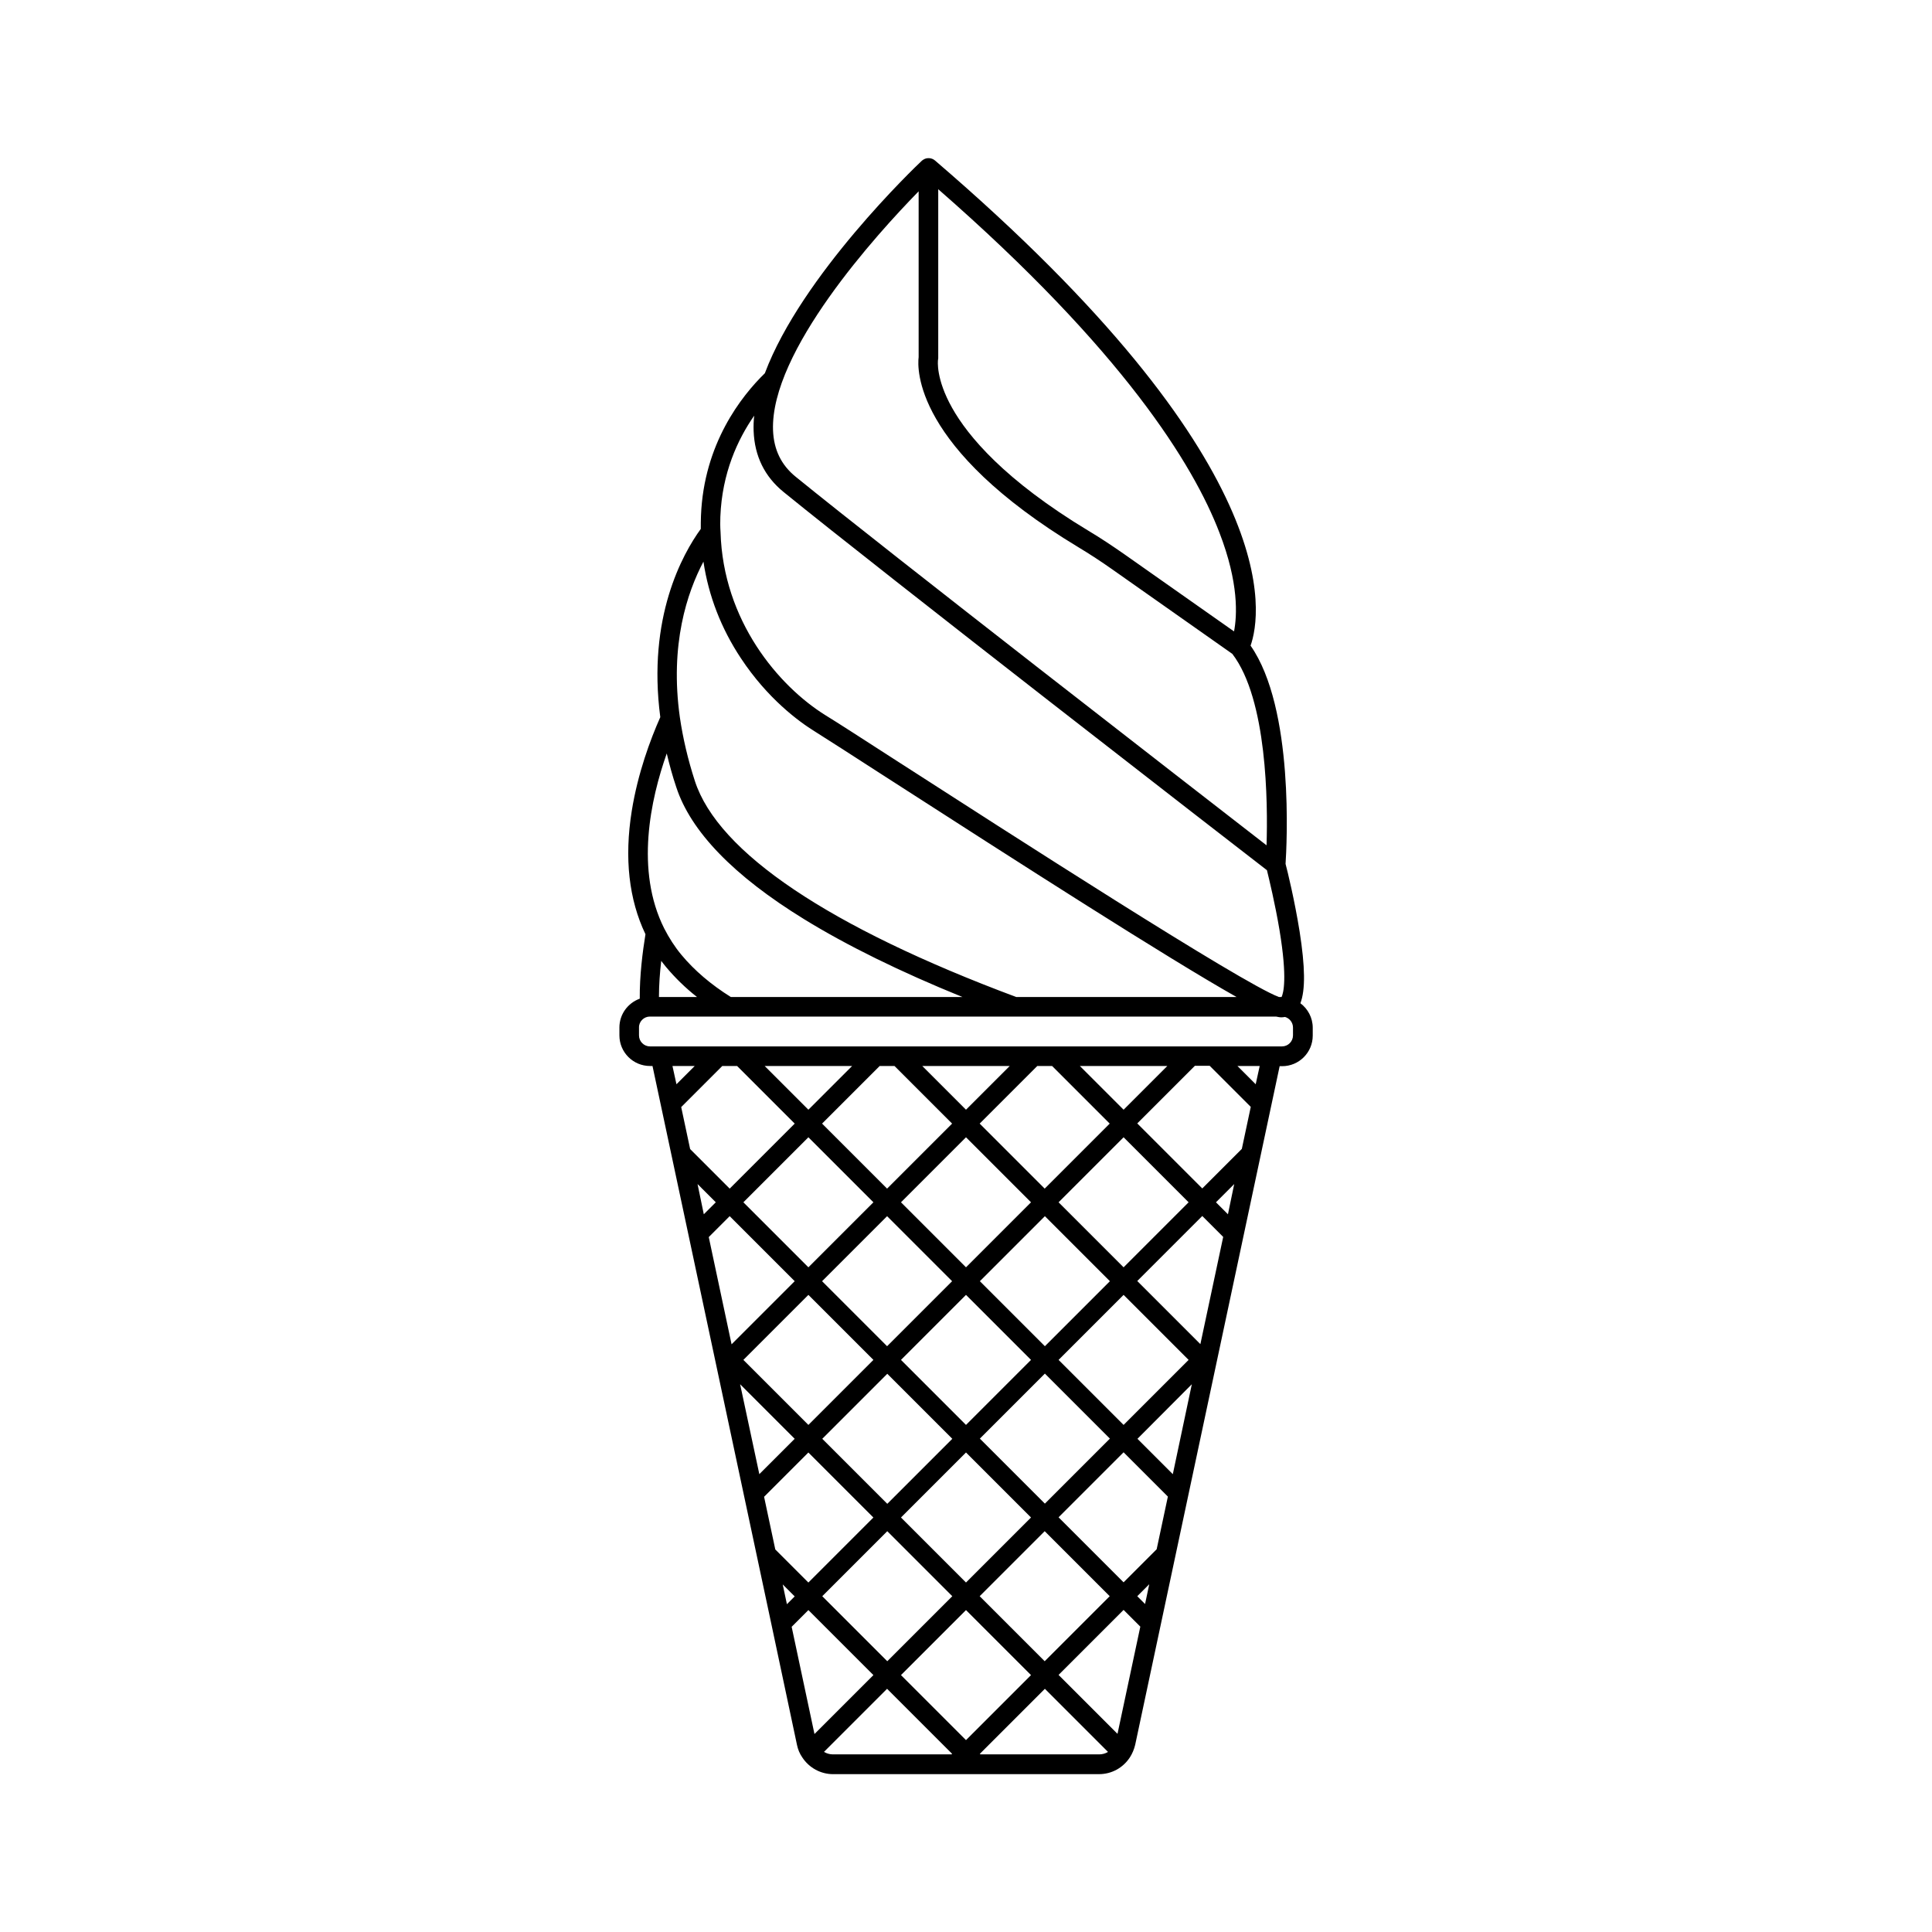 <?xml version="1.0" encoding="UTF-8"?>
<!-- Uploaded to: SVG Repo, www.svgrepo.com, Generator: SVG Repo Mixer Tools -->
<svg fill="#000000" width="800px" height="800px" version="1.1" viewBox="144 144 512 512" xmlns="http://www.w3.org/2000/svg">
 <path d="m308.15 416.32v2.066c0 4.484 3.629 8.113 8.113 8.113h0.656l16.375 76.883 15.215 71.441 6.699 31.59c0.25 1.211 0.707 2.316 1.41 3.324 1.812 2.769 4.887 4.434 8.16 4.434l70.484-0.004c3.324 0 6.348-1.664 8.16-4.434 0.656-1.008 1.109-2.117 1.41-3.324l38.289-179.86h0.656c4.484 0 8.113-3.629 8.113-8.113v-2.066c0-2.672-1.309-5.039-3.273-6.5 1.359-3.527 1.258-9.672-0.203-18.992-1.309-8.211-3.223-16.07-3.727-17.938 0.301-4.637 2.367-41.211-9.27-57.836 2.922-8.312 9.773-48.465-83.633-128.57-0.754-0.656-1.863-0.805-2.769-0.402-0.25 0.102-0.504 0.301-0.707 0.453-1.562 1.461-31.891 30.379-41.613 56.324-6.195 6.047-16.172 18.641-16.93 37.785-0.051 1.16-0.051 2.316-0.051 3.477-4.836 6.648-14.207 23.477-10.73 49.879-2.621 5.894-5.945 14.812-7.559 24.836-2.016 12.543-0.754 23.527 3.629 32.695-0.754 4.637-1.562 10.934-1.512 17.078-3.176 1.164-5.394 4.137-5.394 7.66zm14.059 10.18h5.894l-4.836 4.836zm2.316 10.883 10.883-10.883h3.93l15.266 15.266-17.23 17.23-10.48-10.48zm79.148 46.148 17.23-17.23 17.23 17.23-17.23 17.23zm13.555 20.855-17.23 17.23-17.23-17.23 17.23-17.23zm-17.23-24.535-17.23-17.23 17.23-17.23 17.23 17.23zm-3.68 3.68-17.23 17.23-17.23-17.23 17.23-17.23zm-38.086-3.68-17.23-17.23 17.23-17.23 17.23 17.23zm17.23 24.535-17.23 17.23-17.23-17.23 17.23-17.23zm3.676 3.68 17.23 17.23-17.23 17.23-17.23-17.23zm0 41.715 17.23 17.23-17.23 17.23-17.23-17.23zm3.629-3.629 17.23-17.23 17.23 17.23-17.23 17.23zm38.086 3.629 17.23 17.23-17.23 17.23-17.23-17.23zm-17.18-24.535 17.23-17.23 17.23 17.23-17.23 17.23zm20.859-20.859 17.23-17.23 17.23 17.23-17.23 17.23zm0-41.766 17.23-17.23 17.23 17.23-17.23 17.23zm5.641-36.121h23.176l-11.586 11.586zm7.91 15.266-17.23 17.23-17.23-17.23 15.266-15.266h3.93zm-38.086-3.68-11.586-11.586h23.176zm-3.68 3.68-17.23 17.23-17.23-17.23 15.266-15.266h3.93zm-38.086-3.68-11.586-11.586h23.176zm-29.375 19.699 4.836 4.836-3.176 3.176zm2.973 14.055 5.543-5.543 17.23 17.23-16.727 16.727zm8.312 38.996 14.461 14.461-9.371 9.371zm6.348 29.828 11.738-11.738 17.23 17.23-17.23 17.23-8.766-8.766zm4.938 23.223 3.176 3.176-2.066 2.066zm2.371 11.234 4.434-4.434 17.23 17.23-15.617 15.617zm42.367 33.809h-31.438c-0.855 0-1.664-0.25-2.367-0.656l16.727-16.727 17.23 17.23zm-13.398-21.012 17.23-17.23 17.23 17.23-17.23 17.23zm52.496 21.012h-31.438l-0.152-0.152 17.23-17.23 16.727 16.727c-0.703 0.453-1.562 0.656-2.367 0.656zm4.887-5.441-15.617-15.617 17.23-17.23 4.434 4.434zm7.305-34.41-2.066-2.066 3.176-3.176zm3.074-14.512-8.766 8.766-17.23-17.23 17.23-17.23 11.738 11.738zm4.281-19.898-9.371-9.371 14.41-14.461zm7.305-34.461-16.727-16.727 17.23-17.23 5.543 5.543zm7.305-34.41-3.176-3.176 4.836-4.836zm3.68-17.332-10.48 10.48-17.23-17.23 15.266-15.266h3.93l10.883 10.883zm3.676-17.129-4.836-4.836h5.894zm-84.184-192.05c0.051-0.152 0.051-0.301 0.051-0.453v-44.691c49.02 42.824 67.609 73.004 74.512 90.988 5.188 13.402 4.684 22.016 3.879 26.199l-29.07-20.453c-3.176-2.215-6.348-4.332-9.473-6.195-22.32-13.453-31.992-25.141-36.172-32.598-4.332-7.711-3.777-12.445-3.727-12.797zm-5.141-44.59v43.934c-0.352 2.871-1.41 23.98 42.32 50.383 3.023 1.812 6.098 3.828 9.168 5.996l31.641 22.27c9.27 12.09 9.422 39.551 9.07 50.734-18.895-14.66-100.26-77.738-124.74-97.637-3.879-3.125-5.844-7.203-6.047-12.344-0.758-20.914 27.508-52 38.59-63.336zm-52.547 86.203c0.453-11.539 4.586-20.453 8.969-26.754-0.152 1.359-0.203 2.719-0.152 4.082 0.25 6.648 2.922 12.09 7.961 16.172 26.449 21.512 119.05 93.254 128.07 100.21 0.555 2.266 2.168 8.918 3.324 15.82 2.168 13.047 1.008 16.828 0.555 17.785h-0.707c-9.875-3.68-71.59-43.48-101.42-62.676-9.219-5.945-15.922-10.277-18.742-11.992-12.395-7.707-27.156-25.039-27.809-48.566-0.102-1.359-0.102-2.769-0.051-4.078zm-4.484 11.941c1.359 9.07 4.684 17.684 9.926 25.594 7.055 10.68 15.316 16.777 19.648 19.445 2.769 1.715 9.773 6.246 18.691 11.992 36.074 23.227 74.465 47.863 93.004 58.34h-58.391c-49.523-18.488-78.996-38.289-85.145-57.234-1.863-5.742-3.176-11.387-3.981-16.879-2.723-19.344 1.965-33.148 6.246-41.258zm-9.723 50.832c0.707 2.973 1.512 5.945 2.519 8.918 3.828 11.738 15.215 23.527 33.906 35.016 11.387 7.004 25.441 13.906 41.918 20.605h-61.367c-5.238-3.273-9.672-7.055-13.098-11.184-1.762-2.117-3.273-4.484-4.535-6.953-7.758-15.418-3.625-34.262 0.656-46.402zm8.012 64.539h-10.078c0-3.223 0.25-6.551 0.605-9.574 0.402 0.555 0.855 1.109 1.309 1.664 2.367 2.82 5.09 5.492 8.164 7.91zm-12.496 5.188h165.86 0.102c0.504 0.102 0.957 0.203 1.41 0.203 0.301 0 0.656-0.051 0.957-0.102 1.211 0.352 2.117 1.461 2.117 2.82v2.066c0 1.613-1.309 2.922-2.922 2.922h-167.47c-1.613 0-2.922-1.309-2.922-2.922v-2.066c-0.051-1.609 1.309-2.922 2.871-2.922z"/>
</svg>